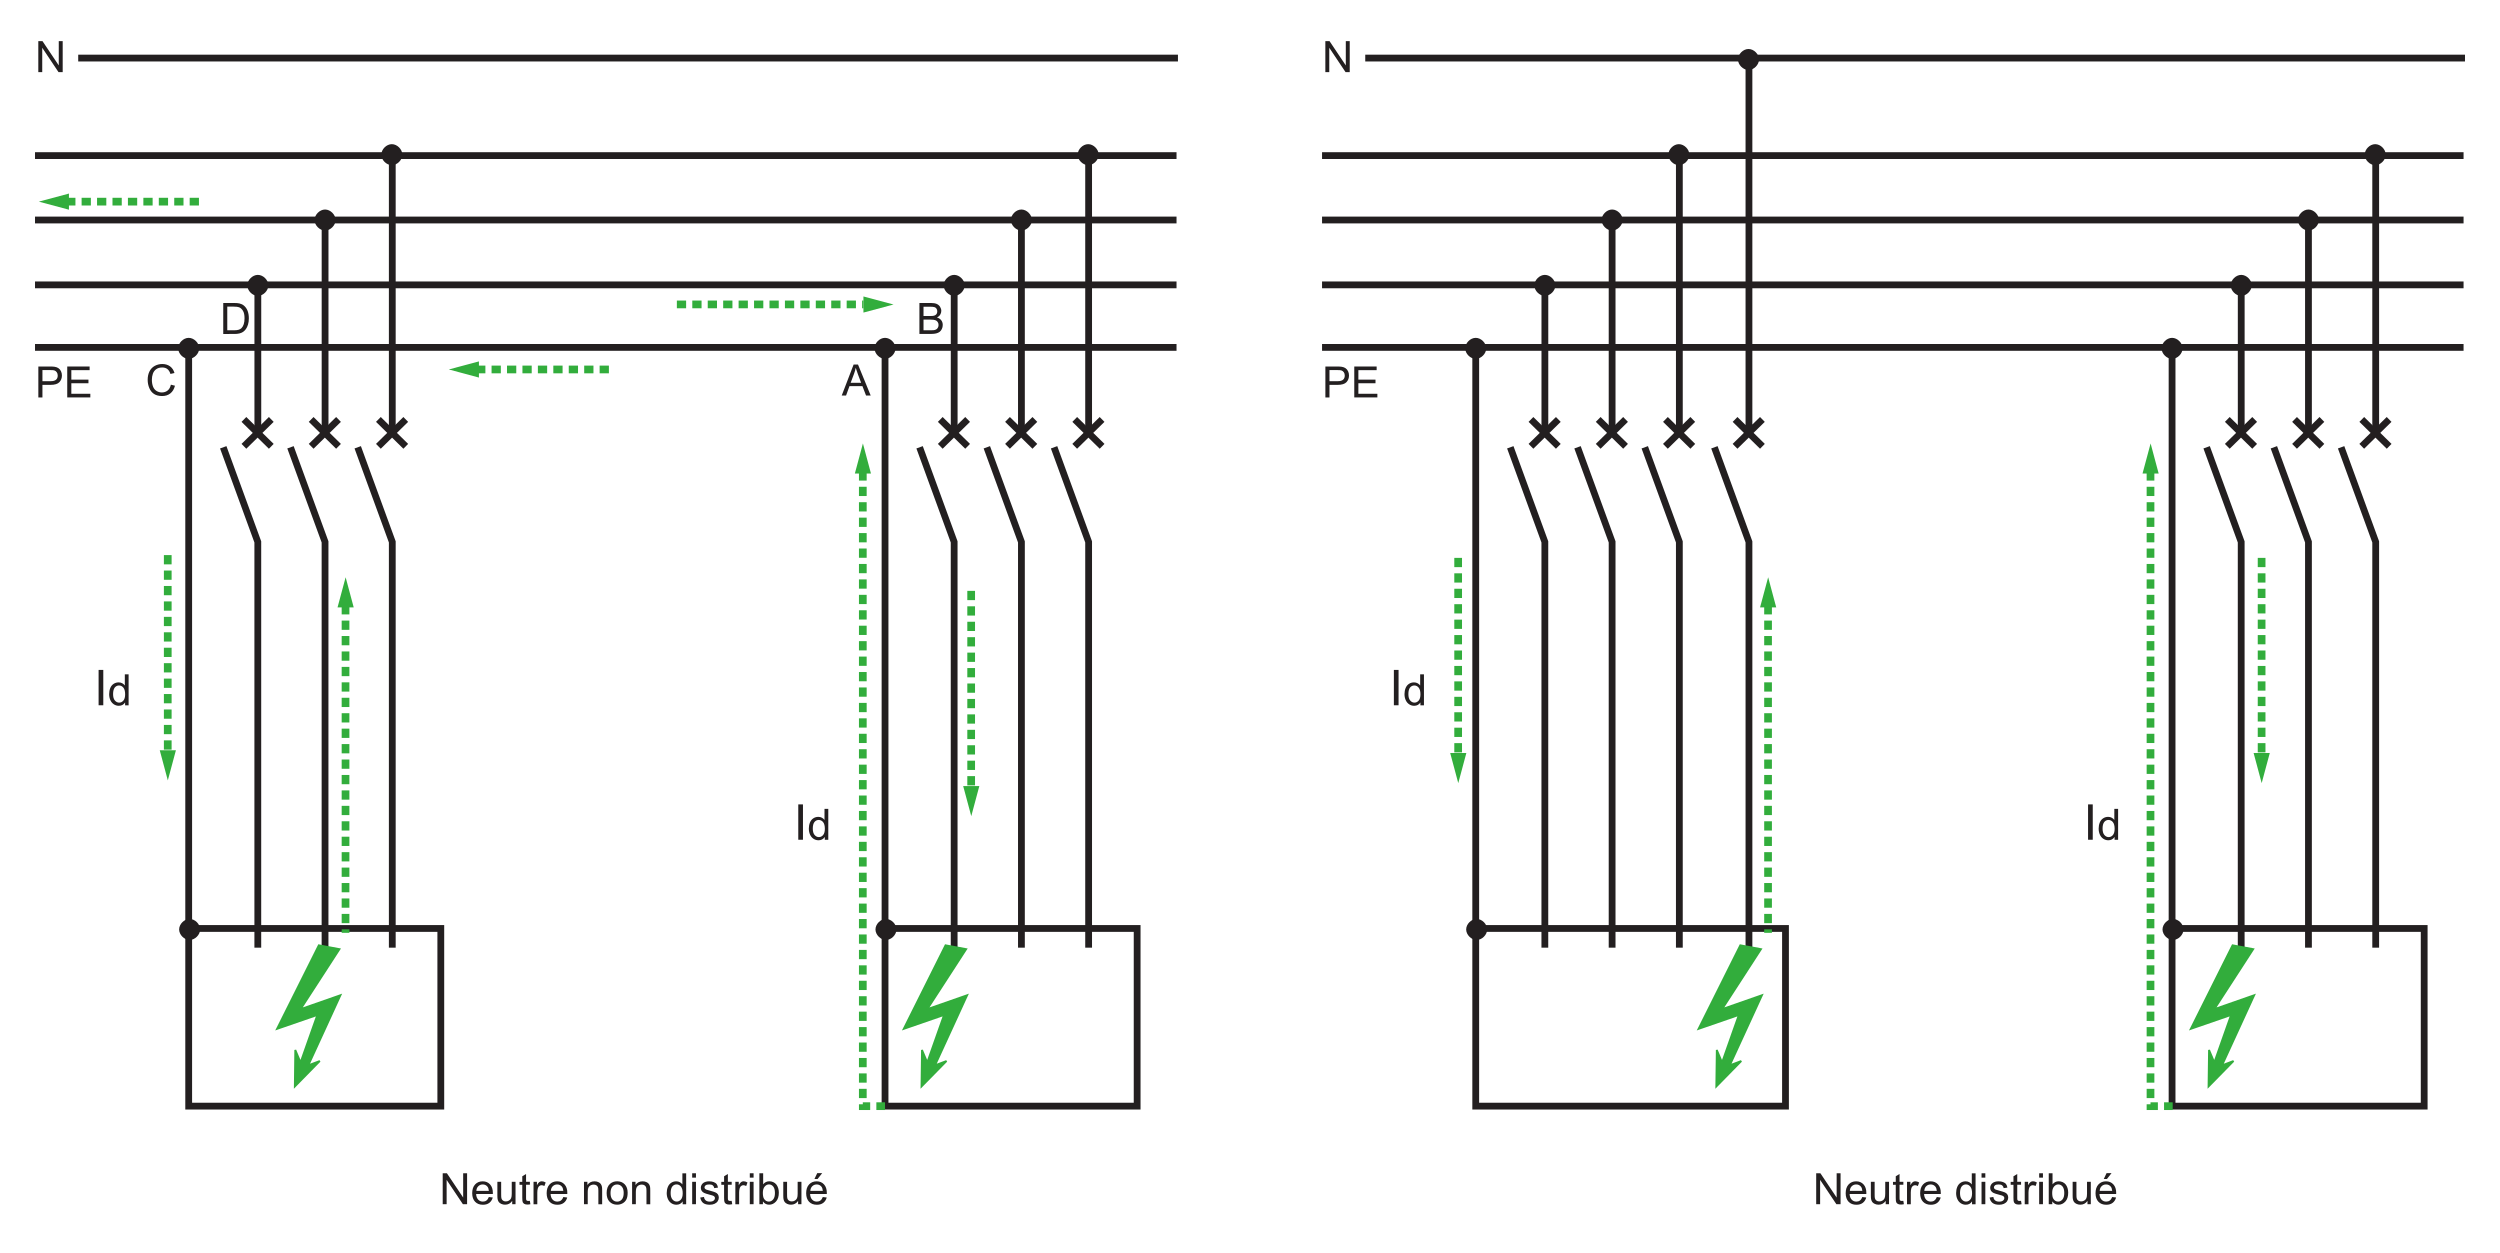 <?xml version="1.0" encoding="utf-8"?>
<!-- Generator: Adobe Illustrator 24.2.1, SVG Export Plug-In . SVG Version: 6.00 Build 0)  -->
<svg version="1.1" id="Calque_1" xmlns="http://www.w3.org/2000/svg" xmlns:xlink="http://www.w3.org/1999/xlink" x="0px" y="0px"
	 width="719.83px" height="360.85px" viewBox="0 0 719.83 360.85" style="enable-background:new 0 0 719.83 360.85;"
	 xml:space="preserve">
<style type="text/css">
	.st0{fill:#231F20;stroke:#231F20;stroke-width:1.067;stroke-miterlimit:3.864;}
	.st1{fill:none;stroke:#231F20;stroke-width:1.956;stroke-miterlimit:3.864;}
	.st2{fill:#231F20;}
	.st3{fill:#32AD3C;stroke:#32AD3C;stroke-width:0.533;stroke-miterlimit:3.864;}
	.st4{fill:none;stroke:#32AD3C;stroke-width:2.222;stroke-dasharray:2.667,1.778;}
	.st5{fill:#32AD3C;}
</style>
<path class="st0" d="M91.11,63.35c0-1.24,1.25-2.49,2.49-2.49c1.25,0,2.49,1.25,2.49,2.49c0,1.24-1.24,2.49-2.49,2.49
	C92.35,65.84,91.11,64.6,91.11,63.35L91.11,63.35z"/>
<path class="st0" d="M110.33,44.53c0-1.24,1.24-2.49,2.49-2.49c1.24,0,2.49,1.25,2.49,2.49c0,1.25-1.24,2.49-2.49,2.49
	C111.57,47.02,110.33,45.77,110.33,44.53L110.33,44.53z"/>
<path class="st0" d="M71.75,82.17c0-1.24,1.25-2.49,2.49-2.49c1.25,0,2.49,1.24,2.49,2.49c0,1.24-1.24,2.49-2.49,2.49
	C72.99,84.66,71.75,83.42,71.75,82.17L71.75,82.17z"/>
<path class="st0" d="M51.84,100.3c0-1.24,1.24-2.49,2.49-2.49c1.24,0,2.49,1.24,2.49,2.49c0,1.25-1.24,2.49-2.49,2.49
	C53.08,102.79,51.84,101.55,51.84,100.3L51.84,100.3z"/>
<path class="st1" d="M10.08,63.35h328.68 M10.08,44.8h328.68 M10.08,82.03h328.68 M10.08,100.03h328.68 M74.24,81.9v42.74
	 M64.28,128.79l9.95,27.24v116.84 M93.6,63.21v61.43 M83.64,128.79l9.95,27.24v116.84 M112.95,44.8v79.83 M54.33,318.5v-51.16h72.59
	v51.16H54.33L54.33,318.5z M54.33,272.87V101.41 M103,128.79l9.95,27.24v116.84"/>
<g id="Id...">
	<path class="st2" d="M28.39,203.07v-10.18h1.35v10.18H28.39z"/>
	<path class="st2" d="M36.02,203.07v-0.81c-0.41,0.64-1.01,0.96-1.81,0.96c-0.51,0-0.99-0.14-1.42-0.42c-0.43-0.28-0.77-0.68-1-1.19
		c-0.24-0.51-0.36-1.09-0.36-1.75c0-0.64,0.11-1.23,0.32-1.75c0.21-0.52,0.54-0.93,0.97-1.21c0.43-0.28,0.91-0.42,1.44-0.42
		c0.39,0,0.74,0.08,1.04,0.25s0.55,0.38,0.74,0.64v-3.2h1.09v8.91H36.02z M32.56,199.85c0,0.83,0.17,1.44,0.52,1.85
		c0.35,0.41,0.76,0.61,1.23,0.61c0.48,0,0.88-0.2,1.22-0.59c0.33-0.39,0.5-0.99,0.5-1.79c0-0.88-0.17-1.53-0.51-1.94
		c-0.34-0.41-0.76-0.62-1.26-0.62c-0.49,0-0.89,0.2-1.22,0.59C32.73,198.37,32.56,199,32.56,199.85z"/>
</g>
<path class="st1" d="M70.23,128.51l7.88-7.74 M78.11,128.51l-7.88-7.74 M89.59,128.51l7.88-7.74 M97.47,128.51l-7.88-7.74
	 M108.95,128.51l7.88-7.74 M116.83,128.51l-7.88-7.74"/>
<g>
	<g>
		<g>
			<path class="st2" d="M11.04,114.44v-8.91h3.36c0.59,0,1.04,0.03,1.35,0.08c0.44,0.07,0.8,0.21,1.1,0.42
				c0.3,0.2,0.53,0.49,0.71,0.86s0.27,0.77,0.27,1.22c0,0.76-0.24,1.4-0.72,1.92c-0.48,0.52-1.35,0.79-2.61,0.79h-2.28v3.62H11.04z
				 M12.22,109.76h2.3c0.76,0,1.3-0.14,1.62-0.43c0.32-0.28,0.48-0.68,0.48-1.2c0-0.37-0.09-0.69-0.28-0.96
				c-0.19-0.27-0.44-0.44-0.74-0.53c-0.2-0.05-0.56-0.08-1.1-0.08h-2.28V109.76z"/>
			<path class="st2" d="M19.36,114.44v-8.91h6.44v1.05h-5.26v2.73h4.93v1.04h-4.93v3.03h5.47v1.05H19.36z"/>
		</g>
	</g>
</g>
<g>
	<g>
		<g>
			<path class="st2" d="M127.47,346.73v-8.91h1.21l4.68,6.99v-6.99h1.13v8.91h-1.21l-4.68-7v7H127.47z"/>
			<path class="st2" d="M140.75,344.66l1.13,0.14c-0.18,0.66-0.51,1.17-0.99,1.54c-0.48,0.37-1.1,0.55-1.85,0.55
				c-0.94,0-1.69-0.29-2.25-0.87c-0.55-0.58-0.83-1.4-0.83-2.45c0-1.09,0.28-1.93,0.84-2.53c0.56-0.6,1.28-0.9,2.18-0.9
				c0.86,0,1.57,0.29,2.11,0.88c0.55,0.59,0.82,1.41,0.82,2.48c0,0.07,0,0.16-0.01,0.29h-4.81c0.04,0.71,0.24,1.25,0.6,1.63
				s0.81,0.56,1.35,0.56c0.4,0,0.74-0.1,1.03-0.32S140.58,345.12,140.75,344.66z M137.16,342.89h3.6c-0.05-0.54-0.19-0.95-0.41-1.22
				c-0.35-0.42-0.8-0.63-1.35-0.63c-0.5,0-0.92,0.17-1.27,0.5S137.19,342.32,137.16,342.89z"/>
			<path class="st2" d="M147.48,346.73v-0.95c-0.5,0.73-1.19,1.09-2.05,1.09c-0.38,0-0.74-0.07-1.07-0.22
				c-0.33-0.15-0.58-0.33-0.74-0.55c-0.16-0.22-0.27-0.49-0.34-0.81c-0.04-0.21-0.07-0.56-0.07-1.02v-4h1.09v3.58
				c0,0.57,0.02,0.96,0.07,1.15c0.07,0.29,0.21,0.51,0.44,0.68s0.5,0.25,0.83,0.25s0.64-0.08,0.92-0.25s0.49-0.4,0.61-0.69
				c0.12-0.29,0.18-0.71,0.18-1.26v-3.46h1.09v6.45H147.48z"/>
			<path class="st2" d="M152.56,345.76l0.16,0.97c-0.31,0.06-0.58,0.1-0.83,0.1c-0.4,0-0.71-0.06-0.92-0.19
				c-0.22-0.13-0.37-0.29-0.46-0.5c-0.09-0.2-0.13-0.63-0.13-1.29v-3.71h-0.8v-0.85h0.8v-1.6l1.09-0.66v2.25h1.1v0.85h-1.1v3.77
				c0,0.31,0.02,0.51,0.06,0.6c0.04,0.09,0.1,0.16,0.19,0.21c0.09,0.05,0.21,0.08,0.37,0.08
				C152.2,345.8,152.36,345.78,152.56,345.76z"/>
			<path class="st2" d="M153.62,346.73v-6.45h0.98v0.98c0.25-0.46,0.48-0.76,0.7-0.91c0.21-0.15,0.45-0.22,0.7-0.22
				c0.37,0,0.74,0.12,1.12,0.35l-0.38,1.02c-0.27-0.16-0.53-0.24-0.8-0.24c-0.24,0-0.45,0.07-0.64,0.22s-0.33,0.34-0.41,0.6
				c-0.12,0.39-0.18,0.81-0.18,1.28v3.38H153.62z"/>
			<path class="st2" d="M162.19,344.66l1.13,0.14c-0.18,0.66-0.51,1.17-0.99,1.54c-0.48,0.37-1.1,0.55-1.85,0.55
				c-0.94,0-1.69-0.29-2.25-0.87c-0.55-0.58-0.83-1.4-0.83-2.45c0-1.09,0.28-1.93,0.84-2.53c0.56-0.6,1.28-0.9,2.18-0.9
				c0.86,0,1.57,0.29,2.11,0.88c0.55,0.59,0.82,1.41,0.82,2.48c0,0.07,0,0.16-0.01,0.29h-4.81c0.04,0.71,0.24,1.25,0.6,1.63
				s0.81,0.56,1.35,0.56c0.4,0,0.74-0.1,1.03-0.32S162.03,345.12,162.19,344.66z M158.6,342.89h3.6c-0.05-0.54-0.19-0.95-0.41-1.22
				c-0.35-0.42-0.8-0.63-1.35-0.63c-0.5,0-0.92,0.17-1.27,0.5S158.64,342.32,158.6,342.89z"/>
			<path class="st2" d="M168.15,346.73v-6.45h0.98v0.92c0.47-0.71,1.16-1.06,2.05-1.06c0.39,0,0.75,0.07,1.07,0.21
				s0.57,0.32,0.73,0.55c0.16,0.23,0.28,0.5,0.34,0.81c0.04,0.2,0.06,0.56,0.06,1.06v3.97h-1.09v-3.93c0-0.45-0.04-0.78-0.13-1
				c-0.09-0.22-0.24-0.4-0.45-0.53c-0.22-0.13-0.47-0.2-0.76-0.2c-0.47,0-0.87,0.15-1.21,0.44c-0.34,0.3-0.51,0.86-0.51,1.68v3.52
				H168.15z"/>
			<path class="st2" d="M174.67,343.51c0-1.2,0.33-2.08,1-2.66c0.56-0.48,1.23-0.72,2.03-0.72c0.89,0,1.61,0.29,2.18,0.87
				c0.56,0.58,0.84,1.38,0.84,2.41c0,0.83-0.12,1.48-0.37,1.96c-0.25,0.48-0.61,0.85-1.09,1.11c-0.48,0.26-1,0.39-1.56,0.39
				c-0.9,0-1.63-0.29-2.19-0.87C174.95,345.43,174.67,344.6,174.67,343.51z M175.79,343.51c0,0.83,0.18,1.45,0.54,1.86
				s0.81,0.62,1.36,0.62c0.54,0,0.99-0.21,1.35-0.62c0.36-0.41,0.54-1.04,0.54-1.89c0-0.8-0.18-1.4-0.54-1.81
				c-0.36-0.41-0.81-0.62-1.35-0.62c-0.55,0-1,0.2-1.36,0.61S175.79,342.68,175.79,343.51z"/>
			<path class="st2" d="M182,346.73v-6.45h0.98v0.92c0.47-0.71,1.16-1.06,2.05-1.06c0.39,0,0.75,0.07,1.07,0.21s0.57,0.32,0.73,0.55
				c0.16,0.23,0.28,0.5,0.34,0.81c0.04,0.2,0.06,0.56,0.06,1.06v3.97h-1.09v-3.93c0-0.45-0.04-0.78-0.13-1
				c-0.09-0.22-0.24-0.4-0.45-0.53c-0.22-0.13-0.47-0.2-0.76-0.2c-0.47,0-0.87,0.15-1.21,0.44c-0.34,0.3-0.51,0.86-0.51,1.68v3.52
				H182z"/>
			<path class="st2" d="M196.56,346.73v-0.81c-0.41,0.64-1.01,0.96-1.81,0.96c-0.51,0-0.99-0.14-1.42-0.42
				c-0.43-0.28-0.77-0.68-1-1.19c-0.24-0.51-0.36-1.09-0.36-1.75c0-0.64,0.11-1.23,0.32-1.75c0.21-0.52,0.54-0.93,0.97-1.21
				c0.43-0.28,0.91-0.42,1.44-0.42c0.39,0,0.74,0.08,1.04,0.25s0.55,0.38,0.74,0.64v-3.2h1.09v8.91H196.56z M193.1,343.51
				c0,0.83,0.17,1.44,0.52,1.85c0.35,0.41,0.76,0.61,1.23,0.61c0.48,0,0.88-0.2,1.22-0.59c0.33-0.39,0.5-0.99,0.5-1.79
				c0-0.88-0.17-1.53-0.51-1.94c-0.34-0.41-0.76-0.62-1.26-0.62c-0.49,0-0.89,0.2-1.22,0.59
				C193.27,342.03,193.1,342.66,193.1,343.51z"/>
			<path class="st2" d="M199.3,339.08v-1.26h1.09v1.26H199.3z M199.3,346.73v-6.45h1.09v6.45H199.3z"/>
			<path class="st2" d="M201.62,344.81l1.08-0.17c0.06,0.43,0.23,0.77,0.51,1c0.28,0.23,0.67,0.35,1.16,0.35
				c0.5,0,0.88-0.1,1.12-0.31c0.24-0.2,0.36-0.44,0.36-0.72c0-0.25-0.11-0.44-0.32-0.58c-0.15-0.1-0.52-0.22-1.12-0.37
				c-0.8-0.2-1.36-0.38-1.67-0.53c-0.31-0.15-0.54-0.35-0.71-0.61c-0.16-0.26-0.24-0.55-0.24-0.87c0-0.29,0.07-0.55,0.2-0.8
				c0.13-0.25,0.31-0.45,0.54-0.61c0.17-0.13,0.4-0.23,0.7-0.32c0.29-0.09,0.61-0.13,0.94-0.13c0.51,0,0.95,0.07,1.33,0.22
				c0.38,0.15,0.67,0.34,0.85,0.59s0.31,0.58,0.38,1l-1.07,0.15c-0.05-0.33-0.19-0.59-0.42-0.78c-0.23-0.19-0.56-0.28-0.99-0.28
				c-0.5,0-0.86,0.08-1.08,0.25c-0.21,0.17-0.32,0.36-0.32,0.58c0,0.14,0.04,0.27,0.13,0.38c0.09,0.12,0.23,0.21,0.42,0.29
				c0.11,0.04,0.43,0.13,0.97,0.28c0.77,0.21,1.31,0.38,1.62,0.51c0.31,0.13,0.55,0.32,0.72,0.57c0.17,0.25,0.26,0.56,0.26,0.94
				c0,0.36-0.11,0.71-0.32,1.03c-0.21,0.32-0.52,0.57-0.92,0.75c-0.4,0.18-0.85,0.26-1.36,0.26c-0.84,0-1.48-0.17-1.92-0.52
				C202.03,346.01,201.75,345.49,201.62,344.81z"/>
			<path class="st2" d="M210.67,345.76l0.16,0.97c-0.31,0.06-0.58,0.1-0.83,0.1c-0.4,0-0.71-0.06-0.92-0.19
				c-0.22-0.13-0.37-0.29-0.46-0.5c-0.09-0.2-0.13-0.63-0.13-1.29v-3.71h-0.8v-0.85h0.8v-1.6l1.09-0.66v2.25h1.1v0.85h-1.1v3.77
				c0,0.31,0.02,0.51,0.06,0.6c0.04,0.09,0.1,0.16,0.19,0.21c0.09,0.05,0.21,0.08,0.37,0.08
				C210.31,345.8,210.47,345.78,210.67,345.76z"/>
			<path class="st2" d="M211.73,346.73v-6.45h0.98v0.98c0.25-0.46,0.48-0.76,0.7-0.91c0.21-0.15,0.45-0.22,0.7-0.22
				c0.37,0,0.74,0.12,1.12,0.35l-0.38,1.02c-0.27-0.16-0.53-0.24-0.8-0.24c-0.24,0-0.45,0.07-0.64,0.22s-0.33,0.34-0.41,0.6
				c-0.12,0.39-0.18,0.81-0.18,1.28v3.38H211.73z"/>
			<path class="st2" d="M215.89,339.08v-1.26h1.09v1.26H215.89z M215.89,346.73v-6.45h1.09v6.45H215.89z"/>
			<path class="st2" d="M219.66,346.73h-1.01v-8.91h1.09V341c0.46-0.58,1.05-0.87,1.77-0.87c0.4,0,0.77,0.08,1.13,0.24
				c0.35,0.16,0.65,0.38,0.88,0.67c0.23,0.29,0.41,0.64,0.54,1.05c0.13,0.41,0.19,0.85,0.19,1.31c0,1.11-0.27,1.96-0.82,2.56
				s-1.2,0.91-1.97,0.91c-0.76,0-1.36-0.32-1.79-0.95V346.73z M219.65,343.46c0,0.77,0.11,1.33,0.32,1.68
				c0.34,0.56,0.81,0.84,1.4,0.84c0.48,0,0.89-0.21,1.24-0.62c0.35-0.42,0.52-1.03,0.52-1.86c0-0.84-0.17-1.46-0.5-1.87
				c-0.33-0.4-0.74-0.6-1.21-0.6c-0.48,0-0.89,0.21-1.24,0.62C219.82,342.07,219.65,342.67,219.65,343.46z"/>
			<path class="st2" d="M229.8,346.73v-0.95c-0.5,0.73-1.19,1.09-2.05,1.09c-0.38,0-0.74-0.07-1.07-0.22
				c-0.33-0.15-0.58-0.33-0.74-0.55c-0.16-0.22-0.27-0.49-0.34-0.81c-0.04-0.21-0.07-0.56-0.07-1.02v-4h1.09v3.58
				c0,0.57,0.02,0.96,0.07,1.15c0.07,0.29,0.21,0.51,0.44,0.68s0.5,0.25,0.83,0.25s0.64-0.08,0.92-0.25s0.49-0.4,0.61-0.69
				c0.12-0.29,0.18-0.71,0.18-1.26v-3.46h1.09v6.45H229.8z"/>
			<path class="st2" d="M236.91,344.66l1.13,0.14c-0.18,0.66-0.51,1.17-0.99,1.54c-0.48,0.37-1.1,0.55-1.85,0.55
				c-0.94,0-1.69-0.29-2.25-0.87c-0.55-0.58-0.83-1.4-0.83-2.45c0-1.09,0.28-1.93,0.84-2.53c0.56-0.6,1.28-0.9,2.18-0.9
				c0.86,0,1.57,0.29,2.11,0.88c0.55,0.59,0.82,1.41,0.82,2.48c0,0.07,0,0.16-0.01,0.29h-4.81c0.04,0.71,0.24,1.25,0.6,1.63
				s0.81,0.56,1.35,0.56c0.4,0,0.74-0.1,1.03-0.32S236.74,345.12,236.91,344.66z M233.32,342.89h3.6c-0.05-0.54-0.19-0.95-0.41-1.22
				c-0.35-0.42-0.8-0.63-1.35-0.63c-0.5,0-0.92,0.17-1.27,0.5S233.36,342.32,233.32,342.89z M234.5,339.48l0.81-1.7h1.43l-1.34,1.7
				H234.5z"/>
		</g>
	</g>
</g>
<g>
	<g>
		<g>
			<path class="st2" d="M49.2,110.76l1.18,0.3c-0.25,0.97-0.69,1.71-1.33,2.21c-0.64,0.51-1.43,0.76-2.35,0.76
				c-0.96,0-1.74-0.2-2.34-0.59c-0.6-0.39-1.06-0.96-1.37-1.7s-0.47-1.54-0.47-2.39c0-0.93,0.18-1.74,0.53-2.43
				c0.35-0.69,0.86-1.22,1.51-1.57s1.37-0.54,2.16-0.54c0.89,0,1.64,0.23,2.25,0.68c0.61,0.45,1.03,1.09,1.27,1.91l-1.16,0.27
				c-0.21-0.65-0.51-1.12-0.9-1.42c-0.39-0.3-0.89-0.44-1.48-0.44c-0.68,0-1.26,0.16-1.72,0.49c-0.46,0.33-0.78,0.77-0.97,1.32
				c-0.19,0.55-0.28,1.12-0.28,1.71c0,0.76,0.11,1.42,0.33,1.98c0.22,0.56,0.56,0.99,1.03,1.27c0.47,0.28,0.97,0.42,1.51,0.42
				c0.66,0,1.22-0.19,1.68-0.57C48.73,112.07,49.04,111.51,49.2,110.76z"/>
		</g>
	</g>
</g>
<g>
	<g>
		<g>
			<path class="st2" d="M64.28,96.15v-8.91h3.07c0.69,0,1.22,0.04,1.59,0.13c0.51,0.12,0.95,0.33,1.31,0.64
				c0.47,0.4,0.82,0.9,1.05,1.52c0.23,0.62,0.35,1.32,0.35,2.12c0,0.68-0.08,1.28-0.24,1.8s-0.36,0.96-0.61,1.3
				c-0.25,0.34-0.52,0.61-0.81,0.81c-0.29,0.2-0.65,0.35-1.06,0.45c-0.42,0.1-0.89,0.15-1.43,0.15H64.28z M65.45,95.1h1.9
				c0.59,0,1.05-0.05,1.38-0.16s0.6-0.26,0.8-0.46c0.28-0.28,0.5-0.66,0.65-1.13c0.16-0.47,0.23-1.04,0.23-1.72
				c0-0.93-0.15-1.65-0.46-2.15c-0.31-0.5-0.68-0.84-1.12-1.01c-0.32-0.12-0.82-0.18-1.52-0.18h-1.87V95.1z"/>
		</g>
	</g>
</g>
<path class="st0" d="M52.11,267.62c0-1.25,1.25-2.49,2.49-2.49c1.24,0,2.49,1.24,2.49,2.49c0,1.24-1.24,2.49-2.49,2.49
	C53.36,270.11,52.11,268.86,52.11,267.62L52.11,267.62z"/>
<path class="st0" d="M291.61,63.35c0-1.24,1.24-2.49,2.49-2.49c1.24,0,2.49,1.25,2.49,2.49c0,1.24-1.24,2.49-2.49,2.49
	C292.85,65.84,291.61,64.6,291.61,63.35L291.61,63.35z"/>
<path class="st0" d="M310.83,44.53c0-1.24,1.24-2.49,2.49-2.49c1.24,0,2.49,1.25,2.49,2.49c0,1.25-1.24,2.49-2.49,2.49
	C312.07,47.02,310.83,45.77,310.83,44.53L310.83,44.53z"/>
<path class="st0" d="M272.25,82.17c0-1.24,1.24-2.49,2.49-2.49c1.24,0,2.49,1.24,2.49,2.49c0,1.24-1.24,2.49-2.49,2.49
	C273.49,84.66,272.25,83.42,272.25,82.17L272.25,82.17z"/>
<path class="st0" d="M252.34,100.3c0-1.24,1.24-2.49,2.49-2.49c1.24,0,2.49,1.24,2.49,2.49c0,1.25-1.24,2.49-2.49,2.49
	C253.58,102.79,252.34,101.55,252.34,100.3L252.34,100.3z"/>
<path class="st1" d="M274.74,81.9v42.74 M264.78,128.79l9.95,27.24v116.84 M294.1,63.21v61.43 M284.14,128.79l9.96,27.24v116.84
	 M313.45,44.8v79.83 M254.83,318.5v-51.16h72.59v51.16H254.83L254.83,318.5z M254.83,272.87V101.41 M303.5,128.79l9.95,27.24v116.84
	"/>
<g id="Id..._1_">
	<path class="st2" d="M229.85,241.79v-10.18h1.35v10.18H229.85z"/>
	<path class="st2" d="M237.48,241.79v-0.81c-0.41,0.64-1.01,0.96-1.81,0.96c-0.51,0-0.99-0.14-1.42-0.42
		c-0.43-0.28-0.77-0.68-1-1.19c-0.24-0.51-0.36-1.09-0.36-1.75c0-0.64,0.11-1.23,0.32-1.75c0.21-0.52,0.54-0.93,0.97-1.21
		c0.43-0.28,0.91-0.42,1.44-0.42c0.39,0,0.74,0.08,1.04,0.25s0.55,0.38,0.74,0.64v-3.2h1.09v8.91H237.48z M234.03,238.57
		c0,0.83,0.17,1.44,0.52,1.85c0.35,0.41,0.76,0.61,1.23,0.61c0.48,0,0.88-0.2,1.22-0.59c0.33-0.39,0.5-0.99,0.5-1.79
		c0-0.88-0.17-1.53-0.51-1.94c-0.34-0.41-0.76-0.62-1.26-0.62c-0.49,0-0.89,0.2-1.22,0.59
		C234.19,237.09,234.03,237.71,234.03,238.57z"/>
</g>
<path class="st1" d="M270.73,128.51l7.88-7.74 M278.61,128.51l-7.88-7.74 M290.09,128.51l7.88-7.74 M297.97,128.51l-7.88-7.74
	 M309.44,128.51l7.88-7.74 M317.33,128.51l-7.88-7.74"/>
<g>
	<g>
		<g>
			<path class="st2" d="M242.36,113.88l3.42-8.91h1.27l3.65,8.91h-1.34l-1.04-2.7h-3.73l-0.98,2.7H242.36z M244.93,110.23h3.02
				l-0.93-2.47c-0.28-0.75-0.49-1.37-0.63-1.85c-0.11,0.57-0.27,1.14-0.48,1.7L244.93,110.23z"/>
		</g>
	</g>
</g>
<g>
	<g>
		<g>
			<path class="st2" d="M264.73,96.15v-8.91h3.34c0.68,0,1.23,0.09,1.64,0.27s0.73,0.46,0.97,0.83c0.23,0.37,0.35,0.77,0.35,1.18
				c0,0.38-0.1,0.74-0.31,1.08c-0.21,0.34-0.52,0.61-0.94,0.81c0.54,0.16,0.95,0.43,1.24,0.81s0.43,0.83,0.43,1.35
				c0,0.42-0.09,0.81-0.26,1.16s-0.39,0.64-0.65,0.83s-0.58,0.34-0.98,0.44c-0.39,0.1-0.87,0.15-1.44,0.15H264.73z M265.91,90.99
				h1.93c0.52,0,0.9-0.03,1.12-0.1c0.3-0.09,0.53-0.24,0.68-0.44s0.23-0.47,0.23-0.78c0-0.3-0.07-0.56-0.21-0.78
				c-0.14-0.23-0.34-0.38-0.61-0.46c-0.26-0.08-0.72-0.12-1.36-0.12h-1.78V90.99z M265.91,95.1h2.22c0.38,0,0.65-0.01,0.8-0.04
				c0.27-0.05,0.5-0.13,0.68-0.24c0.18-0.11,0.33-0.28,0.45-0.5c0.12-0.22,0.18-0.47,0.18-0.75c0-0.33-0.09-0.62-0.26-0.87
				s-0.41-0.42-0.71-0.52s-0.74-0.15-1.3-0.15h-2.06V95.1z"/>
		</g>
	</g>
</g>
<path class="st0" d="M252.61,267.62c0-1.25,1.24-2.49,2.49-2.49c1.24,0,2.49,1.24,2.49,2.49c0,1.24-1.24,2.49-2.49,2.49
	C253.86,270.11,252.61,268.86,252.61,267.62L252.61,267.62z"/>
<line class="st1" x1="22.52" y1="16.72" x2="339.17" y2="16.72"/>
<g>
	<g>
		<g>
			<path class="st2" d="M11.03,20.76v-8.91h1.21l4.68,6.99v-6.99h1.13v8.91h-1.21l-4.68-7v7H11.03z"/>
		</g>
	</g>
</g>
<path class="st0" d="M461.69,63.35c0-1.24,1.24-2.49,2.49-2.49c1.24,0,2.49,1.25,2.49,2.49c0,1.24-1.24,2.49-2.49,2.49
	C462.93,65.84,461.69,64.6,461.69,63.35L461.69,63.35z"/>
<path class="st0" d="M480.91,44.53c0-1.24,1.24-2.49,2.49-2.49c1.24,0,2.49,1.25,2.49,2.49c0,1.25-1.24,2.49-2.49,2.49
	C482.15,47.02,480.91,45.77,480.91,44.53L480.91,44.53z"/>
<path class="st0" d="M442.33,82.17c0-1.24,1.25-2.49,2.49-2.49c1.24,0,2.49,1.24,2.49,2.49c0,1.24-1.24,2.49-2.49,2.49
	C443.57,84.66,442.33,83.42,442.33,82.17L442.33,82.17z"/>
<path class="st0" d="M422.42,100.3c0-1.24,1.24-2.49,2.49-2.49c1.24,0,2.49,1.24,2.49,2.49c0,1.25-1.24,2.49-2.49,2.49
	C423.66,102.79,422.42,101.55,422.42,100.3L422.42,100.3z"/>
<path class="st1" d="M380.66,63.35h328.68 M380.66,44.8h328.68 M380.66,82.03h328.68 M380.66,100.03h328.68 M444.82,81.9v42.74
	 M434.86,128.79l9.95,27.24v116.84 M464.18,63.21v61.43 M454.22,128.79l9.96,27.24v116.84 M483.54,44.8v79.83 M424.91,318.5v-51.16
	h89.19v51.16H424.91L424.91,318.5z M424.91,272.87V101.41 M473.58,128.79l9.96,27.24v116.84"/>
<g id="Id..._2_">
	<path class="st2" d="M401.34,203.07v-10.18h1.35v10.18H401.34z"/>
	<path class="st2" d="M408.98,203.07v-0.81c-0.41,0.64-1.01,0.96-1.8,0.96c-0.51,0-0.99-0.14-1.42-0.42c-0.43-0.28-0.77-0.68-1-1.19
		c-0.24-0.51-0.36-1.09-0.36-1.75c0-0.64,0.11-1.23,0.32-1.75s0.54-0.93,0.97-1.21c0.43-0.28,0.91-0.42,1.44-0.42
		c0.39,0,0.74,0.08,1.04,0.25c0.3,0.16,0.55,0.38,0.74,0.64v-3.2h1.09v8.91H408.98z M405.52,199.85c0,0.83,0.17,1.44,0.52,1.85
		s0.76,0.61,1.23,0.61c0.48,0,0.88-0.2,1.22-0.59c0.33-0.39,0.5-0.99,0.5-1.79c0-0.88-0.17-1.53-0.51-1.94
		c-0.34-0.41-0.76-0.62-1.26-0.62c-0.49,0-0.89,0.2-1.22,0.59C405.68,198.37,405.52,199,405.52,199.85z"/>
</g>
<path class="st1" d="M440.81,128.51l7.88-7.74 M448.69,128.51l-7.88-7.74 M460.17,128.51l7.88-7.74 M468.05,128.51l-7.88-7.74
	 M479.52,128.51l7.88-7.74 M487.41,128.51l-7.88-7.74"/>
<g>
	<g>
		<g>
			<path class="st2" d="M381.62,114.44v-8.91h3.36c0.59,0,1.04,0.03,1.36,0.08c0.44,0.07,0.8,0.21,1.1,0.42s0.53,0.49,0.71,0.86
				s0.27,0.77,0.27,1.22c0,0.76-0.24,1.4-0.72,1.92c-0.48,0.52-1.35,0.79-2.61,0.79h-2.29v3.62H381.62z M382.8,109.76h2.3
				c0.76,0,1.3-0.14,1.62-0.43s0.48-0.68,0.48-1.2c0-0.37-0.09-0.69-0.28-0.96c-0.19-0.27-0.44-0.44-0.74-0.53
				c-0.2-0.05-0.57-0.08-1.1-0.08h-2.28V109.76z"/>
			<path class="st2" d="M389.94,114.44v-8.91h6.44v1.05h-5.26v2.73h4.93v1.04h-4.93v3.03h5.47v1.05H389.94z"/>
		</g>
	</g>
</g>
<g>
	<g>
		<g>
			<path class="st2" d="M522.94,346.73v-8.91h1.21l4.68,6.99v-6.99h1.13v8.91h-1.21l-4.68-7v7H522.94z"/>
			<path class="st2" d="M536.22,344.66l1.13,0.14c-0.18,0.66-0.51,1.17-0.99,1.54c-0.48,0.37-1.1,0.55-1.85,0.55
				c-0.94,0-1.69-0.29-2.25-0.87c-0.55-0.58-0.83-1.4-0.83-2.45c0-1.09,0.28-1.93,0.84-2.53c0.56-0.6,1.28-0.9,2.18-0.9
				c0.86,0,1.57,0.29,2.11,0.88c0.55,0.59,0.82,1.41,0.82,2.48c0,0.07,0,0.16-0.01,0.29h-4.81c0.04,0.71,0.24,1.25,0.6,1.63
				s0.81,0.56,1.35,0.56c0.4,0,0.74-0.1,1.03-0.32S536.05,345.12,536.22,344.66z M532.63,342.89h3.6c-0.05-0.54-0.19-0.95-0.41-1.22
				c-0.35-0.42-0.8-0.63-1.36-0.63c-0.5,0-0.92,0.17-1.27,0.5S532.66,342.32,532.63,342.89z"/>
			<path class="st2" d="M542.95,346.73v-0.95c-0.5,0.73-1.19,1.09-2.05,1.09c-0.38,0-0.74-0.07-1.07-0.22
				c-0.33-0.15-0.58-0.33-0.74-0.55s-0.27-0.49-0.34-0.81c-0.04-0.21-0.07-0.56-0.07-1.02v-4h1.09v3.58c0,0.57,0.02,0.96,0.07,1.15
				c0.07,0.29,0.21,0.51,0.44,0.68c0.22,0.16,0.5,0.25,0.83,0.25s0.64-0.08,0.92-0.25c0.29-0.17,0.49-0.4,0.61-0.69
				c0.12-0.29,0.18-0.71,0.18-1.26v-3.46h1.09v6.45H542.95z"/>
			<path class="st2" d="M548.03,345.76l0.16,0.97c-0.31,0.06-0.58,0.1-0.83,0.1c-0.4,0-0.71-0.06-0.92-0.19
				c-0.22-0.13-0.37-0.29-0.46-0.5c-0.09-0.2-0.13-0.63-0.13-1.29v-3.71h-0.8v-0.85h0.8v-1.6l1.09-0.66v2.25h1.1v0.85h-1.1v3.77
				c0,0.31,0.02,0.51,0.06,0.6c0.04,0.09,0.1,0.16,0.19,0.21s0.21,0.08,0.37,0.08C547.67,345.8,547.83,345.78,548.03,345.76z"/>
			<path class="st2" d="M549.09,346.73v-6.45h0.98v0.98c0.25-0.46,0.48-0.76,0.7-0.91c0.21-0.15,0.45-0.22,0.7-0.22
				c0.37,0,0.74,0.12,1.12,0.35l-0.38,1.02c-0.27-0.16-0.53-0.24-0.8-0.24c-0.24,0-0.45,0.07-0.64,0.22s-0.33,0.34-0.41,0.6
				c-0.12,0.39-0.18,0.81-0.18,1.28v3.38H549.09z"/>
			<path class="st2" d="M557.66,344.66l1.13,0.14c-0.18,0.66-0.51,1.17-0.99,1.54c-0.48,0.37-1.1,0.55-1.85,0.55
				c-0.94,0-1.69-0.29-2.25-0.87c-0.55-0.58-0.83-1.4-0.83-2.45c0-1.09,0.28-1.93,0.84-2.53c0.56-0.6,1.28-0.9,2.18-0.9
				c0.86,0,1.57,0.29,2.11,0.88c0.55,0.59,0.82,1.41,0.82,2.48c0,0.07,0,0.16-0.01,0.29h-4.81c0.04,0.71,0.24,1.25,0.6,1.63
				s0.81,0.56,1.35,0.56c0.4,0,0.74-0.1,1.03-0.32S557.5,345.12,557.66,344.66z M554.07,342.89h3.6c-0.05-0.54-0.19-0.95-0.41-1.22
				c-0.35-0.42-0.8-0.63-1.36-0.63c-0.5,0-0.92,0.17-1.27,0.5S554.11,342.32,554.07,342.89z"/>
			<path class="st2" d="M567.81,346.73v-0.81c-0.41,0.64-1.01,0.96-1.8,0.96c-0.51,0-0.99-0.14-1.42-0.42
				c-0.43-0.28-0.77-0.68-1-1.19c-0.24-0.51-0.36-1.09-0.36-1.75c0-0.64,0.11-1.23,0.32-1.75s0.54-0.93,0.97-1.21
				c0.43-0.28,0.91-0.42,1.44-0.42c0.39,0,0.74,0.08,1.04,0.25c0.3,0.16,0.55,0.38,0.74,0.64v-3.2h1.09v8.91H567.81z M564.35,343.51
				c0,0.83,0.17,1.44,0.52,1.85s0.76,0.61,1.23,0.61c0.48,0,0.88-0.2,1.22-0.59c0.33-0.39,0.5-0.99,0.5-1.79
				c0-0.88-0.17-1.53-0.51-1.94c-0.34-0.41-0.76-0.62-1.26-0.62c-0.49,0-0.89,0.2-1.22,0.59
				C564.52,342.03,564.35,342.66,564.35,343.51z"/>
			<path class="st2" d="M570.55,339.08v-1.26h1.09v1.26H570.55z M570.55,346.73v-6.45h1.09v6.45H570.55z"/>
			<path class="st2" d="M572.87,344.81l1.08-0.17c0.06,0.43,0.23,0.77,0.51,1c0.28,0.23,0.67,0.35,1.16,0.35
				c0.5,0,0.88-0.1,1.12-0.31c0.24-0.2,0.36-0.44,0.36-0.72c0-0.25-0.11-0.44-0.32-0.58c-0.15-0.1-0.52-0.22-1.12-0.37
				c-0.8-0.2-1.36-0.38-1.67-0.53c-0.31-0.15-0.54-0.35-0.71-0.61c-0.16-0.26-0.24-0.55-0.24-0.87c0-0.29,0.07-0.55,0.2-0.8
				s0.31-0.45,0.54-0.61c0.17-0.13,0.4-0.23,0.7-0.32c0.29-0.09,0.61-0.13,0.95-0.13c0.51,0,0.95,0.07,1.33,0.22
				c0.38,0.15,0.67,0.34,0.85,0.59c0.18,0.25,0.31,0.58,0.38,1l-1.07,0.15c-0.05-0.33-0.19-0.59-0.42-0.78
				c-0.23-0.19-0.56-0.28-0.99-0.28c-0.5,0-0.86,0.08-1.08,0.25c-0.21,0.17-0.32,0.36-0.32,0.58c0,0.14,0.04,0.27,0.13,0.38
				c0.09,0.12,0.23,0.21,0.42,0.29c0.11,0.04,0.43,0.13,0.97,0.28c0.77,0.21,1.31,0.38,1.62,0.51c0.31,0.13,0.55,0.32,0.72,0.57
				c0.17,0.25,0.26,0.56,0.26,0.94c0,0.36-0.11,0.71-0.32,1.03c-0.21,0.32-0.52,0.57-0.92,0.75c-0.4,0.18-0.86,0.26-1.36,0.26
				c-0.84,0-1.48-0.17-1.92-0.52S572.99,345.49,572.87,344.81z"/>
			<path class="st2" d="M581.92,345.76l0.16,0.97c-0.31,0.06-0.58,0.1-0.83,0.1c-0.4,0-0.71-0.06-0.92-0.19
				c-0.22-0.13-0.37-0.29-0.46-0.5c-0.09-0.2-0.13-0.63-0.13-1.29v-3.71h-0.8v-0.85h0.8v-1.6l1.09-0.66v2.25h1.1v0.85h-1.1v3.77
				c0,0.31,0.02,0.51,0.06,0.6c0.04,0.09,0.1,0.16,0.19,0.21s0.21,0.08,0.37,0.08C581.56,345.8,581.72,345.78,581.92,345.76z"/>
			<path class="st2" d="M582.98,346.73v-6.45h0.98v0.98c0.25-0.46,0.48-0.76,0.7-0.91c0.21-0.15,0.45-0.22,0.7-0.22
				c0.37,0,0.74,0.12,1.12,0.35l-0.38,1.02c-0.27-0.16-0.53-0.24-0.8-0.24c-0.24,0-0.45,0.07-0.64,0.22s-0.33,0.34-0.41,0.6
				c-0.12,0.39-0.18,0.81-0.18,1.28v3.38H582.98z"/>
			<path class="st2" d="M587.14,339.08v-1.26h1.09v1.26H587.14z M587.14,346.73v-6.45h1.09v6.45H587.14z"/>
			<path class="st2" d="M590.91,346.73h-1.01v-8.91h1.09V341c0.46-0.58,1.05-0.87,1.77-0.87c0.4,0,0.77,0.08,1.13,0.24
				s0.65,0.38,0.88,0.67c0.23,0.29,0.41,0.64,0.54,1.05c0.13,0.41,0.19,0.85,0.19,1.31c0,1.11-0.27,1.96-0.82,2.56
				s-1.2,0.91-1.97,0.91c-0.76,0-1.36-0.32-1.79-0.95V346.73z M590.89,343.46c0,0.77,0.11,1.33,0.32,1.68
				c0.34,0.56,0.81,0.84,1.4,0.84c0.48,0,0.89-0.21,1.24-0.62c0.35-0.42,0.52-1.03,0.52-1.86c0-0.84-0.17-1.46-0.5-1.87
				c-0.33-0.4-0.74-0.6-1.21-0.6c-0.48,0-0.89,0.21-1.24,0.62C591.07,342.07,590.89,342.67,590.89,343.46z"/>
			<path class="st2" d="M601.05,346.73v-0.95c-0.5,0.73-1.19,1.09-2.05,1.09c-0.38,0-0.74-0.07-1.07-0.22
				c-0.33-0.15-0.58-0.33-0.74-0.55s-0.27-0.49-0.34-0.81c-0.04-0.21-0.07-0.56-0.07-1.02v-4h1.09v3.58c0,0.57,0.02,0.96,0.07,1.15
				c0.07,0.29,0.21,0.51,0.44,0.68c0.22,0.16,0.5,0.25,0.83,0.25s0.64-0.08,0.92-0.25c0.29-0.17,0.49-0.4,0.61-0.69
				c0.12-0.29,0.18-0.71,0.18-1.26v-3.46h1.09v6.45H601.05z"/>
			<path class="st2" d="M608.16,344.66l1.13,0.14c-0.18,0.66-0.51,1.17-0.99,1.54c-0.48,0.37-1.1,0.55-1.85,0.55
				c-0.94,0-1.69-0.29-2.25-0.87c-0.55-0.58-0.83-1.4-0.83-2.45c0-1.09,0.28-1.93,0.84-2.53c0.56-0.6,1.28-0.9,2.18-0.9
				c0.86,0,1.57,0.29,2.11,0.88c0.55,0.59,0.82,1.41,0.82,2.48c0,0.07,0,0.16-0.01,0.29h-4.81c0.04,0.71,0.24,1.25,0.6,1.63
				s0.81,0.56,1.35,0.56c0.4,0,0.74-0.1,1.03-0.32S607.99,345.12,608.16,344.66z M604.57,342.89h3.6c-0.05-0.54-0.19-0.95-0.41-1.22
				c-0.35-0.42-0.8-0.63-1.36-0.63c-0.5,0-0.92,0.17-1.27,0.5S604.6,342.32,604.57,342.89z M605.74,339.48l0.81-1.7h1.43l-1.34,1.7
				H605.74z"/>
		</g>
	</g>
</g>
<path class="st0" d="M422.69,267.62c0-1.25,1.24-2.49,2.49-2.49c1.24,0,2.49,1.24,2.49,2.49c0,1.24-1.24,2.49-2.49,2.49
	C423.94,270.11,422.69,268.86,422.69,267.62L422.69,267.62z"/>
<path class="st0" d="M662.18,63.35c0-1.24,1.25-2.49,2.49-2.49c1.24,0,2.49,1.25,2.49,2.49c0,1.24-1.24,2.49-2.49,2.49
	C663.43,65.84,662.18,64.6,662.18,63.35L662.18,63.35z"/>
<path class="st0" d="M681.41,44.53c0-1.24,1.24-2.49,2.49-2.49c1.24,0,2.49,1.25,2.49,2.49c0,1.25-1.24,2.49-2.49,2.49
	C682.65,47.02,681.41,45.77,681.41,44.53L681.41,44.53z"/>
<path class="st0" d="M642.83,82.17c0-1.24,1.24-2.49,2.49-2.49c1.24,0,2.49,1.24,2.49,2.49c0,1.24-1.25,2.49-2.49,2.49
	C644.07,84.66,642.83,83.42,642.83,82.17L642.83,82.17z"/>
<path class="st0" d="M622.92,100.3c0-1.24,1.24-2.49,2.49-2.49c1.24,0,2.49,1.24,2.49,2.49c0,1.25-1.24,2.49-2.49,2.49
	C624.16,102.79,622.92,101.55,622.92,100.3L622.92,100.3z"/>
<path class="st1" d="M645.32,81.9v42.74 M635.36,128.79l9.95,27.24v116.84 M664.68,63.21v61.43 M654.72,128.79l9.96,27.24v116.84
	 M684.04,44.8v79.83 M625.41,318.5v-51.16H698v51.16H625.41L625.41,318.5z M625.41,272.87V101.41 M674.08,128.79l9.96,27.24v116.84"
	/>
<g id="Id..._3_">
	<path class="st2" d="M601.22,241.79v-10.18h1.35v10.18H601.22z"/>
	<path class="st2" d="M608.85,241.79v-0.81c-0.41,0.64-1.01,0.96-1.8,0.96c-0.51,0-0.99-0.14-1.42-0.42c-0.43-0.28-0.77-0.68-1-1.19
		c-0.24-0.51-0.36-1.09-0.36-1.75c0-0.64,0.11-1.23,0.32-1.75s0.54-0.93,0.97-1.21c0.43-0.28,0.91-0.42,1.44-0.42
		c0.39,0,0.74,0.08,1.04,0.25c0.3,0.16,0.55,0.38,0.74,0.64v-3.2h1.09v8.91H608.85z M605.4,238.57c0,0.83,0.17,1.44,0.52,1.85
		s0.76,0.61,1.23,0.61c0.48,0,0.88-0.2,1.22-0.59c0.33-0.39,0.5-0.99,0.5-1.79c0-0.88-0.17-1.53-0.51-1.94
		c-0.34-0.41-0.76-0.62-1.26-0.62c-0.49,0-0.89,0.2-1.22,0.59C605.56,237.09,605.4,237.71,605.4,238.57z"/>
</g>
<path class="st1" d="M641.31,128.51l7.88-7.74 M649.19,128.51l-7.88-7.74 M660.67,128.51l7.88-7.74 M668.55,128.51l-7.88-7.74
	 M680.02,128.51l7.88-7.74 M687.91,128.51l-7.88-7.74"/>
<path class="st0" d="M623.19,267.62c0-1.25,1.24-2.49,2.49-2.49c1.24,0,2.49,1.24,2.49,2.49c0,1.24-1.25,2.49-2.49,2.49
	C624.44,270.11,623.19,268.86,623.19,267.62L623.19,267.62z"/>
<line class="st1" x1="393.1" y1="16.72" x2="709.75" y2="16.72"/>
<g>
	<g>
		<g>
			<path class="st2" d="M381.61,20.76v-8.91h1.21l4.68,6.99v-6.99h1.13v8.91h-1.21l-4.68-7v7H381.61z"/>
		</g>
	</g>
</g>
<path class="st0" d="M500.96,17.13c0-1.24,1.24-2.49,2.49-2.49c1.25,0,2.49,1.24,2.49,2.49c0,1.24-1.24,2.49-2.49,2.49
	C502.2,19.62,500.96,18.38,500.96,17.13L500.96,17.13z"/>
<path class="st1" d="M503.58,16.03v108.61 M493.63,128.79l9.95,27.24v116.84 M499.57,128.51l7.88-7.74 M507.46,128.51l-7.88-7.74"/>
<polygon class="st3" points="637.57,290.57 649.05,286.56 639.79,306.75 643.1,305.5 635.91,312.83 636.05,302.32 637.57,305.92 
	642.41,292.23 630.8,296.24 642.83,272.18 648.77,273.29 637.57,290.57 "/>
<polygon class="st3" points="495.84,290.57 507.32,286.56 498.05,306.75 501.37,305.5 494.18,312.83 494.32,302.32 495.84,305.92 
	500.68,292.23 489.07,296.24 501.09,272.18 507.04,273.29 495.84,290.57 "/>
<polygon class="st3" points="266.99,290.57 278.47,286.56 269.21,306.75 272.53,305.5 265.33,312.83 265.47,302.32 266.99,305.92 
	271.83,292.23 260.22,296.24 272.25,272.18 278.19,273.29 266.99,290.57 "/>
<polygon class="st3" points="86.54,290.57 98.02,286.56 88.76,306.75 92.08,305.5 84.89,312.83 85.02,302.32 86.54,305.92 
	91.38,292.23 79.77,296.24 91.8,272.18 97.74,273.29 86.54,290.57 "/>
<g>
	<line class="st4" x1="48.3" y1="159.83" x2="48.3" y2="217.61"/>
	<polygon class="st5" points="46,216.03 48.32,224.7 50.65,216.03 	"/>
</g>
<g>
	<line class="st4" x1="194.89" y1="87.65" x2="248.62" y2="87.65"/>
	<polygon class="st5" points="248.61,90 257.28,87.68 248.61,85.36 	"/>
</g>
<g>
	<polyline class="st4" points="248.43,135.71 248.43,318.5 254.83,318.5 	"/>
	<polygon class="st5" points="250.78,136.35 248.46,127.68 246.14,136.35 	"/>
</g>
<g>
	<polyline class="st4" points="619.2,135.71 619.2,318.5 625.59,318.5 	"/>
	<polygon class="st5" points="621.55,136.35 619.23,127.68 616.9,136.35 	"/>
</g>
<g>
	<line class="st4" x1="99.49" y1="174.24" x2="99.49" y2="268.59"/>
	<polygon class="st5" points="101.84,174.88 99.52,166.21 97.19,174.88 	"/>
</g>
<g>
	<line class="st4" x1="419.85" y1="160.63" x2="419.85" y2="218.41"/>
	<polygon class="st5" points="417.56,216.82 419.88,225.49 422.21,216.82 	"/>
</g>
<g>
	<line class="st4" x1="651.19" y1="160.63" x2="651.19" y2="218.41"/>
	<polygon class="st5" points="648.89,216.82 651.21,225.49 653.54,216.82 	"/>
</g>
<g>
	<line class="st4" x1="279.63" y1="170.13" x2="279.63" y2="227.91"/>
	<polygon class="st5" points="277.33,226.33 279.66,235 281.98,226.33 	"/>
</g>
<g>
	<line class="st4" x1="509.08" y1="174.24" x2="509.08" y2="268.59"/>
	<polygon class="st5" points="511.43,174.88 509.11,166.21 506.78,174.88 	"/>
</g>
<g>
	<line class="st4" x1="57.28" y1="58.06" x2="18.54" y2="58.06"/>
	<polygon class="st5" points="19.85,55.73 11.18,58.06 19.85,60.38 	"/>
</g>
<g>
	<line class="st4" x1="175.32" y1="106.38" x2="136.58" y2="106.38"/>
	<polygon class="st5" points="137.9,104.06 129.22,106.38 137.9,108.71 	"/>
</g>
</svg>
